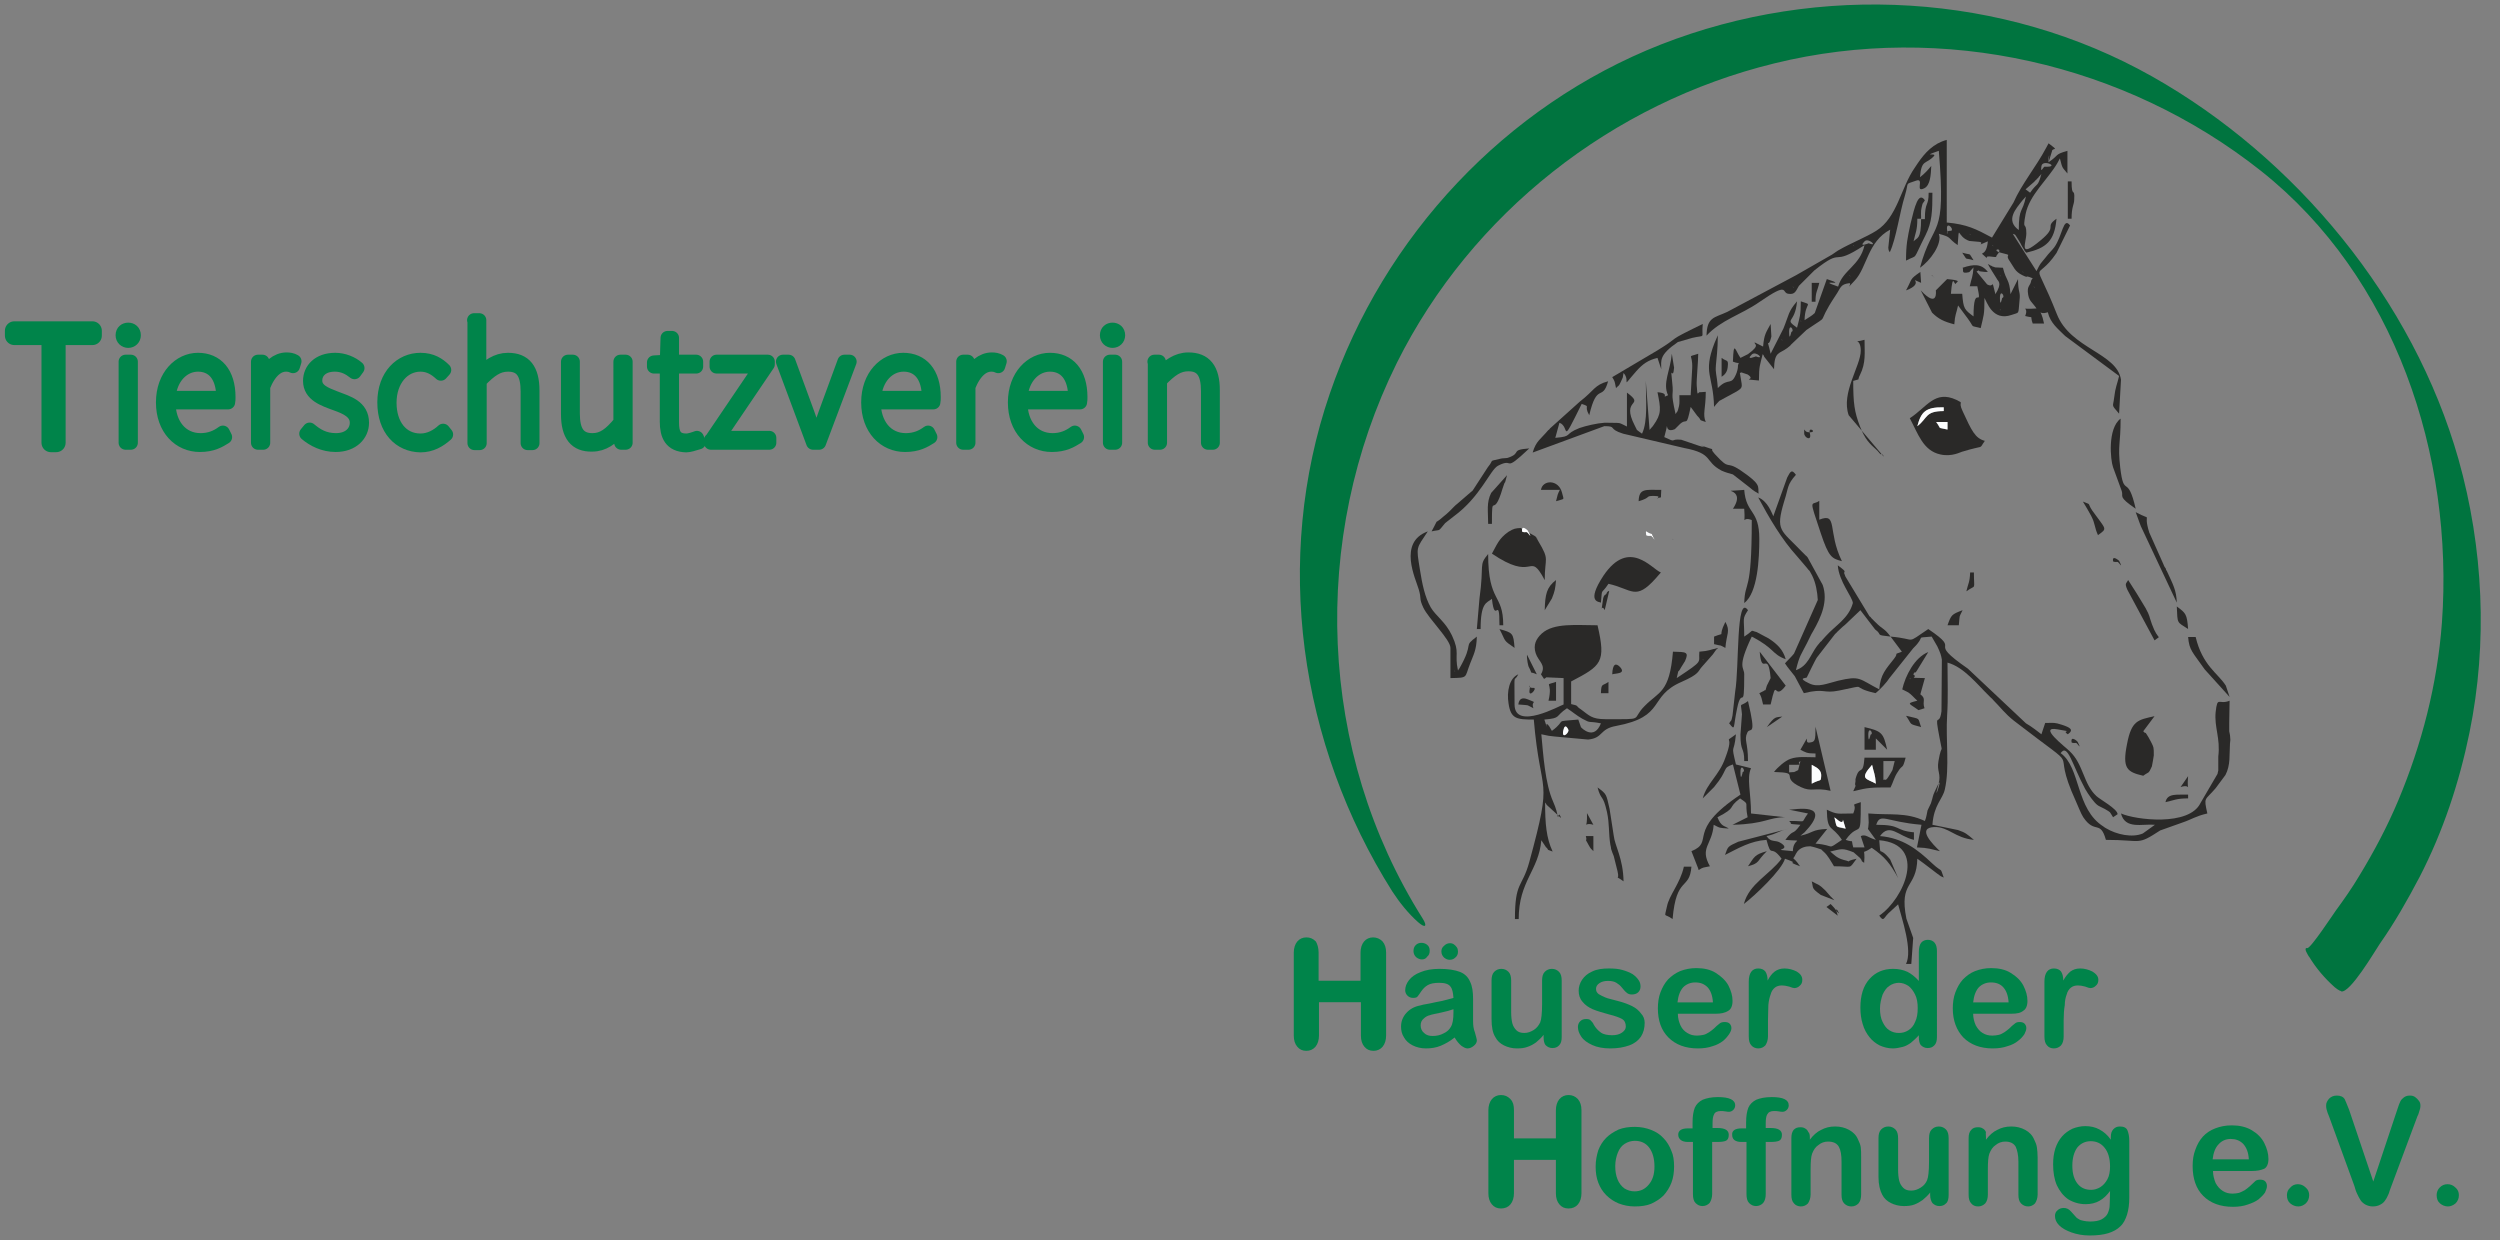 <?xml version="1.0" encoding="utf-8"?>
<!-- Generator: Adobe Illustrator 25.4.5, SVG Export Plug-In . SVG Version: 6.00 Build 0)  -->
<svg version="1.1" id="Layer_1" xmlns="http://www.w3.org/2000/svg" xmlns:xlink="http://www.w3.org/1999/xlink" x="0px" y="0px"
	 viewBox="0 0 662.9 328.8" style="enable-background:new 0 0 662.9 328.8;" xml:space="preserve">
<rect x="0" y="0" width="662.9" height="328.8" fill="#808080" stroke="none"/>
<style type="text/css">
	.st0{fill-rule:evenodd;clip-rule:evenodd;fill:#2A2928;}
	.st1{fill-rule:evenodd;clip-rule:evenodd;fill:#FCFDFE;}
	.st2{fill:none;}
	.st3{fill:#00743F;}
	.st4{fill:#00844A;stroke:#00844A;stroke-width:1.083;stroke-miterlimit:10;}
	.st5{fill-rule:evenodd;clip-rule:evenodd;fill:#00844A;}
	.st6{fill:#00844A;}
	.st7{fill:#00844A;stroke:#00844A;stroke-width:3.7;stroke-linecap:round;stroke-linejoin:round;stroke-miterlimit:10;}
	.st8{fill:#00844A;stroke:#00844A;stroke-width:5;stroke-linecap:round;stroke-linejoin:round;stroke-miterlimit:10;}
</style>
<g id="Ebene_x0020_1">
	<g id="_222372448">
		<path class="st0" d="M505.4,255.6l1.4,0l0.5-6.9l-1.8-5.1c-2-10.1,2.7-7.9,2.9-15.9c1.4,1,1.8,1.3,3.5,2.6l1.7,1.3
			c1.7,1.2,0.4,0.4,1.8,1.1c-1.1-3.1-0.1-1-3.1-3.8c-3.9-3.7-7.8-6.7-13.8-7.2c2.6-3.6,4.8,0,9,1v-2c-5.3-0.5-3.1-2-10-2
			c1.1-3.3,2.4-0.8,12,0l-1.2,6c3.1,0.1,3.8,0.5,6.1,1c-1.9-1.8-6.3-6.2-1.5-6.4c3.8-0.1,5.4,2.9,10.5,3.4c-1.9-1.6-2.2-1.9-4.2-2.6
			l-6.8-1.4c0.4-5.4,2.7-6.7,3.3-9.4c1.3-5.7,0.2-13.2,0.6-19.6c0.3-4.5,0.1-9.5,0.1-14c4.4,1.2,7.9,5.8,11.1,8.9
			c0.1,0.1,0.3,0.3,0.5,0.5c0.2,0.1,0.4,0.4,0.5,0.5c2,2,3.1,3.6,5.5,5.5c20.2,15.6,8.8,4.7,16.5,21.5c0.5,1.1,1.3,3.2,1.9,4.1
			c3.1,4.6,4.5,0.6,6,6c9.8,0,8.1,1.6,14.4-2.5l5.9-2.1c2.4-0.8,3.5-1.7,6.6-2.4c-1-4.5-0.7-3.3,2.2-6.7l2.6-3.5
			c1.4-2.7,1-5.4,1.2-8.3c0-0.2,0.1-0.8,0.1-1c0-0.4-0.1-1.1-0.1-1.3l-0.2-1c0,0,0-2.1,0-2.2c0-2,0.1-3.9,0.1-5.9
			c-2.9,1.2-3.2-1.4-3.7,3c-0.4,4.1,1.3,6.9,0.7,11.8l0,3.7c0,0.1-0.1,0.3-0.1,0.4c0,0.1-0.1,0.4-0.1,0.5l-4.5,7.7
			c-3,6.3-17.3,4.5-21.1,2.8c1.1,4.3,5.6,2.7,9,3l-3.2,2.3c-2.8,1.2-7,0.3-9.8-1.4c-0.2-0.1-0.5-0.3-0.6-0.4
			c-7.5-4.7-6-15.6-11.4-19.5c1.9-2.7,3,3,6.5,9.5c0.8,1.4,2.4,3.7,3.3,4.3c0.1,0.1,0.3,0.2,0.5,0.3l1.4,0.7
			c1.8,1.1,1.1,0.5,2.2,2.2l1.2-0.8c0-1.4-4.8-4-5.6-4.8c-3.5-3.2-3.4-8.4-7.1-11.9c-1.2-1.2-8.6-6.8-3.2-5.8c5,0.9,0.7,0,2.7,1.3
			c1.7-1.2,0.6-1.8-1.5-2.5c-2.2-0.7-2-0.5-4.5-0.5l-1,3l-1.7-1.3c-0.9-0.7-1.6-1.1-2.4-1.6l-15.4-14.5c-11.7-8.1-0.9-4-10.5-10.5
			c-6.3,4.2-2.7,2.6-10,2l3,4c-2.6,1-0.6,0-2.1,1.9c-2.1,2.7-3.6,4.1-3.9,8.1c-5.4-2.8-5-3.7-10.9-2.3c-2.9,0.7-5.3,1.9-7.7,0.7
			c-3.4-1.6-0.6-1.3-0.6-1.6c0,0,2.4-5,2.7-5.3l4.8-6.2c0.1-0.1,0.4-0.3,0.5-0.5c0.9-0.8,1.2-1.2,2.1-1.9l4.1-3.9l3.9,5.1
			c2.2,1.6-0.3,1.4,4.1,1.9c-1.8-2.4-1.8-1.6-4.1-3.9l-1-1c-0.1-0.2-0.3-0.4-0.5-0.5l-6.3-10.4c-0.1-0.1-0.2-0.4-0.2-0.5
			c-0.8-1.4,1.2-0.3-1.9-2.6c0.3,4.3,3.9,8.4,4,10c-1.1,4.1-4.6,5.9-7.2,8.8l-0.9,1c-0.1,0.2-0.3,0.4-0.5,0.5l-0.9,1.1
			c-1.8,2.4-2.4,5.3-5.6,6.4c1-4.1,1.4-4.1,2.9-7.1c0.6-1.1,1-2.2,1.7-3.3c2.1-3.7,4-7.9,2.5-12.2l-4-7.3c-0.1-0.1-0.3-0.4-0.5-0.5
			l-1-1c-5.6-5.9-7.1-5.4-4.7-13.4c1.2-3.7,0.7-4.3,3.1-7c-1.1-1.5-1.4-1-2.3,0.7l-3.7,10.3c-0.1-0.2-0.3-0.8-0.3-0.7
			c0,0.1-1.2-3.4-3.7-4.3c2.9,5.4,6.2,11.1,10.3,15.6l2.3,2.7c0.1,0.1,0.3,0.4,0.5,0.6c0.6,0.9,0.1-0.3,1.2,1.8c1,2,1.4,4.5,1.5,6.5
			l-6.3,14.2c-0.5,0.7-2,2.1-2.4,2.6c1,1.5,1.3,1.7,2.6,3.4l2.4,4.5c5.7-1.4,5,0.2,9.4-0.7c8.4-1.7,2.2-1,9.6,0.7
			c1.1-0.8,3.1-3,3.7-4l6.3-7.9c3.7-3.6,0.1-2.6,4.9-3.1l1.5,2.6c0.8,1.7,1,2.3,1.2,3.5l-0.1,13.7c-0.6,4.6-2-0.7-0.5,7.1
			c0.9,5,0.6,0.8-0.3,6.1c-0.5,2.8,0.8,3.3,0,6.2c-1.9,7.1,2.3-5.5-1,1.9c-0.6,1.3-0.4,1.3-1,3.1l-0.9,1.9c-0.1,0.4-0.3,1.9-0.7,2.8
			c-5.1-2.4-9.2-1.5-15-2c0,0.1,0.1,2.3,0.1,2.4l-0.1,1.2c0,0.1-0.1,0.4-0.1,0.5l2.1,2.9c-2.1-0.6-2.7-1.6-4-1l1,3h-3
			c-0.7-2.6,0.4-1.1-2-2c3.8-5.3,4,0.7,4-10c-3.3,1.1-0.7,0-2,3c-4.2,0-4.1,0.4-7-1c0.1,6.1,1.3,3.9,4,8c-4.3,2.9-1.5,1.4-7,1
			l3.1-3.9c-4.3,0.2-3.5,1-7.1,1.8l1.1-0.9c7.7-8.1-2.6-6-4.1-6l5,1c-2.2,2.9,0.1,1.9-5,2c1.2,0.9-0.9,0.7,3,1c-2.3,3.2-1.6,0.8-4,4
			c5.6,0.5,2-0.7,2,3c-6.9-0.6,0,0-3.1-2.1c-1.6-1.1-2.6,0-3.9-1.9c3.1-0.7,2.9-1.3,6-2l-13.5,3.5c-2.9,1.3-2.7,1.3-3.5,3.5
			c3.6-1.8,6.7-3.7,11-4c1.4,5.2,1,0.9,4,5c-3.1,4.2-8.6,6.6-10,12c2.8-2.1,10.1-9,10.9-12c4.8,1.7-0.7,0.3,4,2
			c-2.2-3.3-2.1-1.1-1.1-3.3c0.9-1.8,2.8-2,3.8-2c0.1,0,1.4,0.3,1.6,0.4c2.2,0.8,0.7,0,1.9,1c1.1,0.9,2,2.6,2.8,3.9
			c5.2,0,3.8,0.9,6-2c-3.8,0.8-0.6,1-3.5,0.3c-1.8-0.5-2.5-1.4-3.5-2.2c3.1-0.7,3.1-1,6.2,0.2l1.7,1.5c1,1.2-0.2,0.4,1.1,1.3
			c0.4-4.6-1.1-1.8,2-4c3.5,2.4,4.9,4.2,7,8l-2.1-4.9c-3.3-4.1-2.4,0-2.9-5.1c12.9,1.1,6.6,15.5,0,20c1.2,1.7,1.1,0.7,2.4-0.6
			l2.6-2.4C504.3,243.6,507.2,252,505.4,255.6z M487.4,217.6c2.4,1.8,0.4-2.7,2,2.2c-3-0.7-2.2-0.1-3-3
			C486.6,217,487.2,217.4,487.4,217.6z"/>
		<path class="st0" d="M464.5,94c1.1-1.1,3.6,1.5,1.1,0.5C465.5,94.5,462.8,95.7,464.5,94z M472.4,90l0.3,0.3
			C472.7,90.3,472.3,90.1,472.4,90z M474.4,88c0-2.6,1.6-0.2,0.6,0C475,88,474.4,90.8,474.4,88z M477.4,85l0.3,0.3
			C477.7,85.3,477.3,85.1,477.4,85z M539.3,76l0.3,0.3C539.6,76.3,539.2,76.1,539.3,76z M475.4,76l0.3,0.3
			C475.7,76.3,475.3,76.1,475.4,76z M490.4,73l0.3,0.3C490.7,73.3,490.3,73.1,490.4,73z M536.3,72l0.3,0.3
			C536.6,72.3,536.2,72.1,536.3,72z M528.3,65l0.3,0.3C528.6,65.3,528.2,65.1,528.3,65z M491.4,65l0.3,0.3
			C491.7,65.3,491.3,65.1,491.4,65z M494.4,64c1-1.1,3.8,1.6,1.1,0.5C495.5,64.5,492.7,65.7,494.4,64z M522.3,62l0.3,0.3
			C522.6,62.3,522.2,62.1,522.3,62z M516.3,61c-0.4-2.5,1.9-0.4,1.1,0.2l-0.1,0C515.4,61.1,516.7,63.1,516.3,61z M535.3,61
			c-3.6-2.6-0.8-5.6,1-7.9l0.9-1C536.3,56.6,535.3,54.8,535.3,61z M537.1,50.2l2.3-2c0.1-0.1,0.3-0.4,0.5-0.5
			c0.1-0.1,0.3-0.4,0.5-0.5c0.1-0.1,0.3-0.5,0.5-0.6c0.1-0.1,0.3-0.4,0.4-0.5c-1,3.7-1,2.1-3,5L537.1,50.2z M541.3,44.1
			c0.2-2.1,5.3,0.3,0.9,0.1C541.8,44.1,541,46.3,541.3,44.1z M452.5,89c3.9-4.2,9.1-5.5,14-8.9c8.1-5.6,5.8-2.4,7.7-2.2
			c1.8,0.3,2-0.8,2.8-2.1l4.1-4.1c8.3-6.6,3.9-0.5,13.3-6.7c-1.2,5.5-5.8,6.6-7,11c-6.5-2.2,3.4,0.1-3-2l-3.2,9
			c-0.8,0.8-1.7,1.2-2.7,1.9c0.1-5.1,2.5-3.8-1-5c0,3.8-0.3,4.2-1,7c-3.6-2.6-0.5-0.9,0-7c-2.4,2.8-2.1,3.5-3.6,7.2l-3.4,6.7
			c-1.2-5.4-0.7-0.6,0.2-4.6l-0.2-3.3c-1.2,2.3-1.7,2.6-2,6l-2.2-1.1c-0.4,0.5,1.8,0.5-1.8,3.1l-2,1c-1.4-2-1.8-4.9-2,1
			c2.6,1,1.3-0.7,1.3,1.7c0,0.2-0.2,0.9-0.3,1.2c-1.5,3.9-2,1-5,4.1c-0.3-4.1-0.7-3.6-0.5-6.2c0.1-1.2,0.5-4.1,0.5-7.8l-0.9,2.1
			c-3.1,8.1-0.3,8.4-0.1,16.9c0.1-0.2,1-1.2,1.4-1.6l4.6-2.5c1.6-1,1.5-1.1,1.1-3.4l-0.2-1.2c0-0.1-0.1-0.2,0-0.3
			c0.1-0.1,0.4-0.2,0.5-0.1l1.5,0.5c2.6,1.7-2.5,1.1,3,1.6c0-3.9,0.3-4.1,1-7c0.1,0.2,0.3,0.3,0.4,0.7l2.6,3.3
			c0.1-4.8,1.4-4,3.5-5.6c0.1-0.1,0.4-0.3,0.5-0.4c0.1-0.1,0.4-0.3,0.5-0.5l4.1-3.9c7-4.8,2-0.5,7.7-9.1c1.4-2,1.2-3,3.6-3.3
			c1.1-0.1-1.5,2.5,1.5-0.7c3.3-3.5,3.4-10.3,9.4-13.5l-0.5,4.8c0.1,0.9,0,0.4,0.4,1.2c1.7-3.6,2.6-10.5,4-15c1.2-4-0.2-2.8,3-4
			c2.3-0.8-0.5,3.4,2.2,2c1.5-0.8,1.7-3.4,1.8-5.9c-1,1.2-1.7,2-3,3c0.4-4.9,1.6-3.3,3.7-5.6c0.9-1-3.6,0.3,1.3-1.4
			c2,24.2-1.4,17.7-5,31c2.7-1.8,6-6.4,5-9c3.7,1,2.1,1,5,3c0.5-6-0.3-2.2,3.1-1.1l2.2,0.2c2.6,0.1-1.3,1.6,2.7-0.1
			c-0.4,4.3-2.4,2.6-1.1,3.7c1.8,1.6-0.1,0.2,1.5,0.3c2.6,0.3,1.4,0.2,2.2-0.6c1.6-1.9-1.7-1.3,0.4-0.5c4.2,1.1,1.3,0.2,2.7,2.2
			c1.2,1.7,1.4,2.9,3.5,3.9c2.1,1,0-0.3,2.7,0.8c-0.1,0.2-0.3,0.3-0.4,0.6c-0.2,1.4-1,1.3-0.9,3c0.2,2.5,1.1,2.6,2.3,4.4
			c-5.2,0.4-1.8-0.9-3,2c2.6,0.7,1.1-0.4,2,2h3c-1-4.9-1.9-2,1-3c0.7,2.9,2.6,4.3,4.6,6.3l14.3,10.6c-0.5,2.2-1,3-1.3,5.7
			c-0.3,2.7-0.9,1.7,1.3,4.3l0.5-9c-1-7.1-13.4-8.2-17-17.4c-6.4-16.2-5.9-7.7-0.1-16.2l3.6-7.3c-1.8-2.5-2,2.8-4.2,5.8
			c-0.6,0.8-1.4,1.5-2.3,2.7c-1.6,2-1.2,1.2-2.4,3.6L533.7,62c0.9,0.4,0.3-0.3,1.7,1.9c0.1,0.2,0.6,1,0.7,1.3
			c1.4,2.2,0.2,0.7,1.2,1.8c5.2-1.2,7.5-3,8-9c-3.4,2.4,0.6,1.8-4.3,5.8c-6,5-3.7,0.6-3.7-1.9c0-3.5-1.1-0.3-0.2-5.1
			c1-5.1,5.8-9.1,8.4-13.5l0.7-1.3c0.7,2.7,0.5,2.2,2,4v-6c-3.6,1-2.1,1.1-5,3c0.6-5.3-0.8,3.1,0.5-1.6l0.4-1.3
			c0.1-1.1,2.2,0.2-0.9-2.1l-0.7,1.3c-2.6,4.9-6.5,9.6-8.6,14.4l-5.7,9.3c-4.3-2.3-6.6-3.5-12-4V37.1c-3.5,0.9-5.8,3.4-7.7,6.2
			c-0.1,0.2-0.3,0.4-0.4,0.6c-0.1,0.2-0.3,0.4-0.4,0.6c-3.7,5.3-4.6,13.2-10.2,16.7c-2.7,1.7-6.8,3.3-9.9,5.1
			c-0.1,0-1.2,0.8-1.8,1.2l-8.9,5.1c-0.2,0.1-0.5,0.3-0.7,0.4l-18.2,9.7C454.6,84.3,452.6,84,452.5,89z"/>
		<path class="st0" d="M443.5,142.9l0.3,0.3C443.8,143.1,443.4,143,443.5,142.9z M436.5,141.9l1.6-0.1c1.3,2.6-0.1,0.2-0.4,0.3
			C437.6,142.1,436.5,142.2,436.5,141.9z M430.5,150.9l6-9L430.5,150.9z M424.5,159.8c0.4-4.3-0.1-1.8,2-5c6.3,1.4,7.1,4.6,12.5-1.4
			l1.4-1.6c-2.4-0.9-8.4-9.2-15.2,0.8C420.4,159.9,424.1,159.5,424.5,159.8z"/>
		<path class="st0" d="M418.5,190.8c-6.9,0.6-2.8-0.1-7,3l-0.7-1.2c-1.7-2.3,0.3,2.9-1.3-1.8c4.6-0.4,2.7-0.8,6-3
			c1.4,0.9,2.5,1.9,4.1,2.8c2.4,1.3,1.3,0.5,4.9,1.2c-1.8,4.6-5.1,1.3-5.3,1L418.5,190.8z M415.9,193.6c0.1,0.9-1.8,2.4-1.4,0.2
			C415,191.3,415.9,193.6,415.9,193.6z M451.5,174.8l0.3,0.3C451.8,175.1,451.4,174.9,451.5,174.8z M408.6,178.8l0.8,1.2
			c0.3,0,0.6-0.5,0.7-0.4l4.5,0.2v7c-0.6,0.1-13,7.1-13,0c0-9.4-0.3-5.4,1-8c-2.4,1-3.1,4.6-2.6,7.7c0.6,4.1,2.1,4.3,6.7,4.3
			c1.8,21.3,5.3,14-1.2,37.8c-1.9,6.9-3.8,5-3.8,15.1h1c0-10.1,5.3-12.8,6-20.9l1.2,1.8c1.3,1.2-0.5,0.3,1.8,1.2
			c-1.7-3.6-2-7.5-2-13c0.1,0.2,0.3,0.3,0.4,0.6l3.8,3.5c0-0.3-0.4-1-0.5-0.9c-0.6,1.6,0.1,0.3-1.6-3.5c-2.1-4.7-2.6-12.5-3.1-17.8
			c2.2,0.5,1.9,0.4,3.6,0.6l8.8,0.8c4.1-0.4,2.9-2.8,7.4-3.6c13.4-2.5,8.4-7.8,17.4-11.7c4.8-2.1,4.3-2.8,5.3-3.9l3-3.4
			c0.5-0.7,0.9-1.4,1.4-1.7c-2.3,0.5-2.3,0.8-5,1c-0.3,3.1,1.4,2.1-6,7c0.9-3.6-0.2-0.3,1.2-2.9l1-1.6c1.1-2.5,0.3-2.4-3.2-2.5
			c-0.9,11-3.7,10.5-7.5,14.4c-3.8,3.8,0.5,3.5-10.4,3.5c-3.7,0-4.3-1-6.5-2.6c-1.6-1-0.3-0.9-2.6-1.4v-6c8-4.2,9.3-5,7-14.9
			c-5.7,0-11.6-0.7-14.8,2.2c-1.5,1.4-2.3,3-1.6,5.2C407.9,175.4,410.1,176.3,408.6,178.8z"/>
		<path class="st0" d="M403.6,140.9c0,0,1.6-0.1,1.6-0.1c1.3,2.6-0.2,0.2-0.4,0.3C404.7,141.1,403.6,141.2,403.6,140.9z
			 M399.6,143.9l4-3L399.6,143.9z M395.6,146.8c10.9,7.4,9.8,0,13.2,5.6c0.1,0.2,0.3,0.5,0.4,0.7c0.1,0.1,0.2,0.5,0.4,0.7
			c0-6.2,1.4-5.1-1.7-10.3c-1.9-3.1,1.3,1.6-0.8-1.3l-3.9-2.2c-1.4,0.1-1.7,0.1-3.2,1C397.4,142.8,396.9,144.5,395.6,146.8z"/>
		<path class="st0" d="M439.5,104c0.9,4.5,1.1,5.7-1.1,8.8c-0.1,0.2-0.4,0.5-0.5,0.6c-0.1,0.1-0.3,0.4-0.5,0.6l-1-13
			c0,4.9,0.6,10.6-1,14c-2-1.5-1-0.5-1.9-2.1c-3.9-7.5,3-5-2.1-8.8v9c-2.5-1.2-1.3-0.9-5-1h-1c-1.8,0.1-4.9,0.8-6.6,1.4
			c-4.3,1.7-1.6,2.2-6.4,2.6l1.1-4c2.9,1,0.1,6.7,5.9-5c2.6,0.9,0.4,0.2,2,3c2.1-8.9,3.5-3.5,5-9c-3.7,1-3.6,2.4-7.5,5.4l-7.9,7.1
			c-0.1,0.2-0.3,0.4-0.5,0.5c-2,2.4-3.2,2.8-4.1,5.9l19-7c3.5,0,0.8,0.7,5,2l16.2,3.8c7.9,1.5,5.2,3.5,9.9,6c1.1,0.5,2.3,0.8,3,1
			l4.5,3.5c1,0.9,1.5,1.1,2.3,1.6c-0.2-2,0.8-2.4-4.8-6.2c-4.2-2.8-2.5,0.4-6.8-4.3c-2-2.2,1.1-0.6-2.5-1.9
			c-3.1-1.1,1.8,0.8-1.7-0.3l-4.7-1.6c-3.3-0.3-0.9,1-4.5-0.7c1.7-6.2-0.7-0.6,2.8-2.1l1.4-1.4c1.9-1.7,1.6,1.2,2.8-4.5l1.7,2.3
			c1.6,1.6,0,0.9,2.3,1.7c-0.9-2.1,0-3.5,0-8l-1.4,0.1c-0.7-0.3-0.8,1.8-1-1.8c-0.1-1.3,0.4-6.3,0.4-8.4c-3.2,1.1-1.4-0.3-1.6,3.9
			l-0.4,7.1h-3c0,0.7,0.1,2.2-0.1,2.9c-0.5,2-0.3,1-0.9,2.1c-1.5-6.6-0.4-4.1-0.9-8.4c-0.6-5.3,0.2-0.1,0.5-3.9l-0.6-3.7
			c-0.4,4.5-2.5,7.8-1,11C440.1,105.8,443.2,104.3,439.5,104z"/>
		<path class="st0" d="M530.3,82l0.3,0.3C530.6,82.3,530.2,82.1,530.3,82z M530.3,79c0-2.6,1.6-0.2,0.6,0
			C530.9,79,530.3,81.8,530.3,79z M527.3,78L527.3,78z M530.3,73l0.3,0.3C530.6,73.3,530.2,73.1,530.3,73z M520.4,71
			c0.4,0.5-0.6,1.7,1.6,1.2c0.1,0,0.4-0.2,0.4-0.3l0.9-1c-0.2,2.7-0.5,2.7-1,5h2c1.4,6.6-1-1.3-1,8c-2.4-1.8-2.7-2-3-6h-3
			c0.5-6,0.9-2,1.3-2.7c0.2-0.5,1.9-0.8-2.3-1.2l-3,3c0,0,0.7,5-4,0l3,5.9c1.7,1.7,3.2,2.4,5.9,3.1c0.2-2.7,0.5-2.7,1-5l2.6,3.5
			c1.9,2.6,0.4,1.7,3.4,2.5c0.8-3.5,1-3.3,1-8c0.6,0.9,2.1,6.3,7.2,4.5c2.2-0.8,1.7,0.1,2.1-3.9c0.3-2.4-0.4-1.8-0.4-5.6l-2,4
			c-0.3-4.2-1.1-3.3-2-7l-2.1-0.1c-0.1-0.1-0.5-0.2-0.6-0.2c-0.1-0.1-0.5-0.3-0.6-0.3c-0.1-0.1-0.5-0.3-0.7-0.4
			c0.3,0.7,2.2,3.6,2.3,3.8c0.3,0.8,1.7,1-0.3,4.2c-1.2-4.7-0.1-1.4-2.2-2.6l-2.8-3.4c1.5-0.7-0.2-0.1,1.3,0c0.1,0,0.7,0.1,0.9,0.1
			c0.1,0,0.4,0,0.4,0c0.1,0,0.3,0,0.4,0C525.4,69.9,523.4,70,520.4,71z"/>
		<path class="st0" d="M513.4,111.9h3v2C513.4,113.2,514.9,114.1,513.4,111.9z M508.4,113c1-3.8,2.2-5,7-5v1
			C510.3,109,511.2,110.9,508.4,113z M506.4,110.9c2.2,4.1,3.5,8.6,8.1,9.6c3.1,0.7,5.5-0.7,5.7-0.7c6.5-2,4.3-0.4,6.1-2.9
			c-2.6-0.7-3.5-2.7-5.9-7.9c-1.4-2.9,0.7-1.8-1.7-3C513,103.4,511,107.9,506.4,110.9z"/>
		<path class="st0" d="M461.5,204.7c0-2.6,1.6-0.1,0.6,0C462.1,204.8,461.5,207.6,461.5,204.7z M451.5,211.7l3-3c4-4.8,2-5,5-6l2,8
			c-14.7,9.8-6.6,12.4-13,15l1.8,4.6c0,0,0.1,0.3,0.1,0.4c1.3-0.8,1.1-0.6,3-1c-2.8-5,0.6-5.6,1-11c1.8,0.9,1.3,0.8,4,1
			c-1.1-0.8-2-0.4-3-3c5.4-2.8,2.4-2.3,6-5c2.7,1.9,1.1,0.6,2,5l-4,2c8.7-0.2,9.5-2,13.9-2l-9-1c0-5.4-1.2-9.4,0-12l-4-1
			c-1.4-5.9-0.5-2.4,0-8c-3.9,2.9-0.1-0.8-2.8,6.2C455.9,205.6,452.6,207.6,451.5,211.7z"/>
		<path class="st0" d="M385.6,177.8l0.3,0.3C385.9,178.1,385.5,177.9,385.6,177.8z M384.6,171.8v8c4.8-0.1,3.7,0,5.2-3.8
			c0.9-2.4,1.7-3.5,1.8-7.2c-3.9,2.9-0.5,1.2-4.6,8.4c-0.1,0.1-0.3,0.4-0.4,0.6c-1-4.5,0.6-4.6-1.6-9.3c-1.7-3.6-4.3-5.2-5.6-7.4
			c-1.6-2.8-2.3-6.3-2.9-10.1c-1-6.2-1-5.4,2.1-10.1c-8,2.9-3.2,12.6-2.4,15.4c0.8,2.7,0,2.2,1.2,4.8
			C378.9,164.2,384.6,169.6,384.6,171.8z"/>
		<path class="st0" d="M480.4,202.8c0.7,0.5,2.7,1,2.5,3.1c-0.1,1.4-0.1,0.6-2.5,1.9V202.8z M474.4,202.8c5.3,0,1.4,0,3-1l-0.6,2.4
			c-1.7,0.8-0.4,0.4-2.4,0.6V202.8z M477.4,198.8c1.4,0.7,1.6,1,4,1v1c-2.2,0-4.6-0.3-6.6,0.4c-1.5,0.5-3.6,2.4-4.4,3.5
			c7.5,0.2,1.2,1.2,7.1,4c3,1.4,3.6,0,7.9,1l-4-17c0,3.8-0.1,4-1.6,4.2C478.1,197.2,480.5,193.4,477.4,198.8z"/>
		<path class="st0" d="M568.3,205.7c1.6-1.2,1.3-0.3,2.3-2.5c0.1-0.3,0.5-2.9,0.5-2.9c0-2.2,0-2.1-0.7-3.5l-0.7-1.3
			c-1.5-2.4-0.2-0.3-1.4-1.6l3-4c-4.4,1-6.1,1.1-7.3,7.4C562.7,203.8,564,204.7,568.3,205.7z"/>
		<path class="st0" d="M458.5,191.8c1.7,2.1,1,1.3,2.1-3.9c1.3-6.4,1.9,1.5,1.9-9.1c0-2-2-1.6,2-10c6.2,3.2,5.2,4.6,9,6
			c-0.7-2.5-2.2-4-4.5-5.5l-3.2-1.7c-2-0.5-0.4-0.7-3.3,1.2c0-5.2-0.6-4.5,1-7c-3.2-4.5-2.3,15.2-3.4,21.6l-0.7,6.3
			C459,191.7,459.1,190.7,458.5,191.8z"/>
		<path class="st0" d="M496.4,202.8c0.5,2.3,0.8,2.3,1,5C494.9,206.4,492.9,206.7,496.4,202.8z M499.4,206.8v-5l3,0l-0.6,2.4
			C499.7,207.9,500.2,206.4,499.4,206.8z M494.4,200.8c-0.4,5.4-1.3,1.6-2.4,5.8c0,0.1,0,0.4,0,0.6c-0.4,1.9,0.6,0.1-0.6,2.6
			c4.1-1,4.7-1,9.9-1c0.8-1.6,0.9-2.6,1.9-4.1c1.4-2.3,1.2-0.4,2.1-3.8H494.4z"/>
		<path class="st0" d="M459.5,134.9h3c0.4,5.2-0.9,1.8,2,3c0,20-1.8,15.7-2,22c3.6-2.7,4-11.9,4-17c0-7.9-3.5-6.5-4-13
			C454.2,130.6,463.6,128.8,459.5,134.9z"/>
		<path class="st0" d="M508.4,58h1c0,5.6-1,4.9-2,6C507.9,61.7,508.4,61.1,508.4,58z M510.4,58.1l-1,0c0-0.7-0.1-2.3,0.1-2.9
			c0.4-1.9,0.3-1,0.9-2.1c-1.7-2.4-2.7,1.6-3.8,6.2c-0.8,3.7-1.2,5.5-1.2,9.8c3.4-1.8,1.5,0.5,5.2-6.8c1.7-3.4,1.8-6.3,1.8-11.2h-1
			C511.4,54.9,510.4,53.3,510.4,58.1z"/>
		<path class="st0" d="M379.6,140.9c2.6-0.6,1.5,0.3,3.6-2.2l2.3-1.8c7.1-5.2,9.6-12.3,11.7-13.4c4.6-2.4,1,2.3,8.3-4.6
			c-5.3,0.4-1.8,1.2-5.7,2.5c-0.2,0.1-1.6,0.1-1.8,0.2c-3.6,0.9-1.6,0-3.5,2.3l-3.9,6c-0.1,0.2-0.3,0.4-0.5,0.5l-4.3,3.7
			c-1.3,1.3-1.7,1.8-3.1,2.9C379.8,139.6,381.9,136.7,379.6,140.9z"/>
		<path class="st0" d="M449.5,88L449.5,88z M427.5,100c0.8,1.3,0.6,1.1,1,2.9c0.6-0.7,0.7-0.3,1.3-1.7c0.9-2,0.3-0.5,0.7-2.3
			c2,2.1-1,4.5,3.4-0.5c1.7-1.9,3.1-2.9,5.6-3.5l1,3c0-2.3-0.7-3.7,4.4-7.2l3.8-1.1c3.8-0.9,2.4,0.5,2.8-3.7c-10.5,5.1-5.3,2.9-12,7
			L427.5,100z"/>
		<path class="st0" d="M391.6,166.8h1c0-7.1,1.6-6.9,3-8c0.8,7.2,2-1.5,2,7h1c0-8.6-4-5.8-4-18.9c-2.6,3.1-1,2.5-2.3,11.8
			L391.6,166.8z"/>
		<path class="st0" d="M566.3,134.9c-2.2-9.6-3.1-2.5-4.1-10.9c-0.7-6.3,0.1-5.9,0.1-13c-3.5,2.6-2.7,11-2,12.9l2.3,6.3
			C563.1,131.8,561.5,131.6,566.3,134.9z"/>
		<path class="st0" d="M506.4,179.8l0.3,0.3C506.6,180.1,506.3,179.9,506.4,179.8z M504.4,182.8l1.6,0.8c0.9,0.6,1.7,1.6,2.4,2.2
			c-3.2,0.8-2.1,0.7,0.3,2.5l1.6-0.5c-0.7-2,0.6-2.4-1.1-3.7l1.2-4.3c-5.3-0.1-1.5,0-3.1-1c0.2-0.2,0.4-0.7,0.5-0.5
			c0.1,0.2,0.4-0.4,0.5-0.5l3-4.9C507.7,174.3,505.2,179.2,504.4,182.8z"/>
		<path class="st0" d="M488.4,148.8c-3.9-8-1-13-6-11l0-5c-2.1,1.5-2.9-1.3,0.4,8.6C484.9,147.7,485.7,148.1,488.4,148.8z"/>
		<path class="st0" d="M469.5,179.8l-1,2c-0.7,2.2,0,0.7-0.8,1.4l-1.2,0.6c0.7,1.3,0.5,1.1,1,3h2c1.8-7.9,0.7-0.5,4-5l-6.9-9
			C467.2,179.7,468.8,172,469.5,179.8z"/>
		<path class="st0" d="M430.5,233.7c-0.1-6.1-2.3-9.4-2.6-12.1l-1.1-7.1c-0.9-3.9-0.7-3.9-3.2-5.7c1,3.7,1.4,1.6,2.5,6.5
			c0.7,3.2,0.4,5.6,0.9,8.7c0.1,0.3,0.2,0.9,0.2,1.1l0.3,0.9c0.1,0.2,0.3,0.8,0.4,1l1,4C429.6,233.9,427.8,231.7,430.5,233.7z"/>
		<path class="st0" d="M577.2,159.8c-0.1-3.3-1-4.8-2.6-8.3c-0.1-0.2-0.3-0.4-0.3-0.7c-0.1-0.2-0.3-0.4-0.4-0.6
			c-0.1-0.2-0.2-0.5-0.3-0.7l-3.7-8.3c-1.9-6,1.4-2.7-3.6-5.4l1.2,3.3c0.1,0.1,0.1,0.4,0.2,0.5L577.2,159.8z"/>
		<path class="st0" d="M493.4,93c0,4-5.3,11.2-3.2,17.1l9.3,11c0-0.3-0.6-0.9-0.7-0.7c-0.1,0.3-0.7-0.6-1-0.9
			c-2.2-2-3.2-2.9-4.6-6.4c-1.5-3.9-1.8-6.2-1.8-12.1c2.2-0.7,0.9,0.1,1.8-1.6c1.6-3.2,1.2-5.8,1.2-9.3
			C490.6,91.2,493.4,89.1,493.4,93z"/>
		<path class="st0" d="M461.5,194.8c0,4.8,1,3.1,1,7h1c0-5.1-1.1-5.5-0.2-7.5c0.7-1.7,2.6,1.7,0.2-8.4c-2.4,1.8-1.9-0.1-1.6,3.5
			L461.5,194.8z"/>
		<path class="st0" d="M571.3,169.8c2-1.6,1,0.4-0.7-4.3c-0.9-2.5-0.4-1.9-1.7-4.3c-1.6-2.7-3.1-5.1-4.6-7.4c-0.5,1-1,0.8-0.2,2.6
			L571.3,169.8z"/>
		<path class="st0" d="M591.2,184.8l-1-3c-2.1-3.3-6.2-5.3-8-12.9h-2c0.3,3.6,1.2,4,4.4,8.6L591.2,184.8z"/>
		<path class="st0" d="M443.5,243.7c1-11.6,4.5-7.5,5-13.9h-2c-1,4.5-3.9,7.5-4.5,10.6C441.3,243.7,441.2,242,443.5,243.7z"/>
		<path class="st0" d="M495.4,194.8c0-2.5,1.6-0.2,0.6,0C496,194.8,495.4,197.6,495.4,194.8z M494.4,198.8h3v-3l3,3
			c-1-4.5-1.4-4.9-6-6V198.8z"/>
		<path class="st0" d="M394.6,138.9h1c0-9.1,0.3-0.8,2.8-9.3c1-3.2,0.3,0,1.2-3.6l-4.2,4.7C394.1,133.3,394.6,135.5,394.6,138.9z"/>
		<path class="st0" d="M454.5,168.8v2c2.7,0.7,0.8-0.1,3,1c0.3-3.8,1.4-4.4,0-6.9C455.2,169.5,458,167.4,454.5,168.8z"/>
		<path class="st0" d="M556.3,141.9c2.6-1.9,2.2-1.3-1.5-6.5c-1.5-2.2,0-1.4-2.5-2.4c0.6,1,1.7,2.8,2.2,3.8
			C555.6,138.9,555.3,139.7,556.3,141.9z"/>
		<path class="st0" d="M548.3,58h1c0-3.3,0.7-3.7,0.7-5.1c0.2-3.5-0.7-0.1-0.7-4.8h-1V58z"/>
		<path class="st0" d="M408.6,129.9h5c-0.7,1.4-0.5,1.1-1,3c2.4-0.8,2.1-0.1,1.6-2.2C413.3,127,409,127.2,408.6,129.9z"/>
		<path class="st0" d="M434.5,132.9c3.5-1,1.6-1.4,4-1.4c3,0-0.5,1.2,1.4,0.5c0.8-0.3,0.4,0.5,0.6-2.1
			C436.3,129.9,434.6,129.4,434.5,132.9z"/>
		<path class="st0" d="M409.6,161.8l1.9-3.1c0.8-2,0.9-2.6,1.1-4.9C410.1,155.7,409.7,157.6,409.6,161.8z"/>
		<path class="st0" d="M580.2,166.8c-0.3-4-0.6-4.2-3-6C577.4,165.6,577.2,164.8,580.2,166.8z"/>
		<path class="st0" d="M486.4,238.7c-0.2-0.2-0.9-0.9-1-1l-1.4-1.6c-1.9-1.8-1.4-1.2-3.6-2.4c0.5,1.9-0.2,1.7,2.4,3.6L486.4,238.7z"
			/>
		<path class="st1" d="M508.4,113c2.8-2.1,2-4,7-4v-1C510.6,107.9,509.4,109.2,508.4,113z"/>
		<path class="st1" d="M480.4,207.8c2.4-1.3,2.4-0.4,2.5-1.9c0.2-2.1-1.8-2.6-2.5-3.1V207.8z"/>
		<path class="st0" d="M401.6,171.8c-0.3-4-0.5-4-4-5C399.4,170.2,398.4,169.6,401.6,171.8z"/>
		<path class="st0" d="M516.4,165.8h3c0.3-3.1,0-1.9,1-4C517.5,162.9,517.4,163,516.4,165.8z"/>
		<path class="st0" d="M410.6,185.8h2v-5C409,182,411.9,180.3,410.6,185.8z"/>
		<path class="st1" d="M497.4,207.8c-0.2-2.7-0.5-2.7-1-5C492.9,206.7,494.9,206.4,497.4,207.8z"/>
		<path class="st0" d="M505.4,77c5.4-2,0-3.7,4-2l-0.2-2.9C506.2,74.2,507.2,73.7,505.4,77z"/>
		<path class="st0" d="M574.2,212.7c2.3-0.5,2.9-1,6-1v-1C577.4,210.8,574.7,210.2,574.2,212.7z"/>
		<path class="st0" d="M480.4,80h1c0-2.7,0.5-2.7,1-5h-2V80z"/>
		<path class="st0" d="M456.5,99.9c0.1-0.1,1.4-0.7,1.6-2.4c0.3-2.4-0.2-1.5-1.6-2.6V99.9z"/>
		<path class="st0" d="M402.6,186.8c3.2,0.3,1.8-0.1,4,1c-0.8-2.3,1.6-1.1-1.6-2.4C403.7,184.9,402.8,185.2,402.6,186.8z"/>
		<path class="st0" d="M509.4,192.8c-1-2.7,0.1-2-4-3C507.2,192.4,505.9,191.8,509.4,192.8z"/>
		<path class="st0" d="M463.5,229.7c3.3-0.9,2.2-1.3,5-4C465.2,226.6,465.2,227.2,463.5,229.7z"/>
		<path class="st0" d="M521.4,156.8c2.7-2,2,0.1,2-5h-1C522.3,154.5,521.9,154.6,521.4,156.8z"/>
		<path class="st0" d="M422.5,225.7v-4h-2c0.5,1.9-0.6,0,0.7,2.3C421.9,225.3,421.9,225,422.5,225.7z"/>
		<path class="st0" d="M427.5,178.8c1-0.3,3.8-0.1,2-2C428.5,175.8,427.6,175.9,427.5,178.8z"/>
		<path class="st0" d="M424.5,183.8h2l0-3C424.9,182,424.6,181,424.5,183.8z"/>
		<path class="st0" d="M407.5,178.8l-2.6-5.2c-0.1,1,0.3,3.1,0.5,3.3C406.6,179.2,405.2,177.8,407.5,178.8z"/>
		<path class="st1" d="M513.4,111.9c1.6,2.1,0.1,1.3,3,2v-2H513.4z"/>
		<path class="st0" d="M425.5,161.8l1.2-5.1c-0.3,0-0.6,0.3-0.7,0.6c-0.1,0.6-0.8,0-1,2C424.5,163.5,424.6,159.8,425.5,161.8z"/>
		<path class="st1" d="M489.4,219.7c-1.6-4.9,0.3-0.4-2-2.2c-0.1-0.1-0.7-0.6-1-0.8C487.2,219.7,486.4,219,489.4,219.7z"/>
		<path class="st0" d="M484.3,240.5l3,2.3c-1.4-4.3,1.6,1.4-0.5-1.5c-0.4-0.6-1.1-1.3-1.4-1.6L484.3,240.5z"/>
		<path class="st0" d="M422.5,218.7l-1.7-3.1C421,220.6,419.5,217.8,422.5,218.7z"/>
		<path class="st0" d="M523.3,69c-1.5-2.2-0.2-1.2-3-2C521.9,69.3,520.6,68.2,523.3,69z"/>
		<path class="st0" d="M578.2,208.7c3.2-1.1,1.5,2.2,2-2.9L578.2,208.7z"/>
		<path class="st0" d="M468.5,192.8l4.1-2.8C470.9,190.3,470.7,189.7,468.5,192.8z"/>
		<path class="st1" d="M414.5,193.8c-0.4,2.2,1.4,0.7,1.4-0.2C415.9,193.6,415,191.3,414.5,193.8z"/>
		<path class="st0" d="M478.4,114.9c0,1.2,2.1,2.2,1.5,0c-0.6-2.2,2.5,0-0.5-0.3C478.3,114.5,478.4,112.9,478.4,114.9z"/>
		<path class="st1" d="M403.6,140.9c0,0.3,1.1,0.2,1.2,0.2c0.3-0.1,1.8,2.4,0.4-0.3C405.2,140.7,403.3,138.9,403.6,140.9z"/>
		<path class="st0" d="M405.6,182.8c-0.5,2.7,2.3-0.5,1-0.4C404.7,182.5,406,180.8,405.6,182.8z"/>
		<path class="st0" d="M560.3,148.8c0.1,0.3,1.1,0.2,1.2,0.2c0.2-0.1,1.7,2.3,0.4-0.3C561.9,148.7,560,147,560.3,148.8z"/>
		<path class="st0" d="M549.3,196.8c0,0.3,1.1,0.2,1.2,0.2c0.2-0.1,1.7,2.3,0.4-0.3C550.9,196.6,549,194.9,549.3,196.8z"/>
		<path class="st1" d="M436.5,141.9c0,0.3,1.1,0.2,1.2,0.2c0.3-0.1,1.8,2.4,0.4-0.3l-0.1-0.2C436.4,141.2,436.3,140.1,436.5,141.9z"
			/>
		<path class="st0" d="M512.2,72.9c0,0.3,0.6,0.4,0.7,0.7L512.2,72.9z"/>
	</g>
</g>
<g id="Ebene_x0020_1_0">
	<g id="_222372472">
		<g>
			<g>
				<path class="st2" d="M616.5,257.2c0,0-0.2-0.3,0.1-0.1c22.7-26.5,36.4-60.9,36.4-98.6C652.9,74.7,585,6.8,501.2,6.8
					S349.5,74.7,349.5,158.5c0,30,8.7,57.9,23.7,81.4L616.5,257.2z"/>
			</g>
			<path class="st3" d="M620.5,260.8c0,0,0-0.1-0.1-0.1c0.1,0.7,0.3,1.4,0.4,2.2c2.4,0.4,8.8-10.5,10.2-12.6
				c4-5.7,7.4-11.7,10.6-17.8c6.2-12,10.5-25,13.2-38.2c4.9-23.9,3.7-49-2.9-72.5c-12-42.3-43.1-80-81.2-101.5
				c-39.5-22.3-88.2-25-130.3-8.5c-41.2,16.2-73.5,50.8-87.8,92.6c-15.1,44-8.1,92.9,16.6,132c1.9,2.9,4.2,5.8,6.8,8.1
				c1.9,1.7,2.6,1.2,1.2-1c-27.8-44.1-29.9-100.7-6.8-147.3c19.8-39.7,57.1-68.9,100.1-79.4c44.7-11,93,0,129,28.5
				c35.6,28.2,51.2,75.5,48,119.8c-1.2,16.2-5.3,32.2-11.6,47.2c-2.9,6.9-6.4,13.5-10.3,19.9c-1.9,3.2-4,6.2-6.2,9.2
				c-0.8,1.1-6.7,10.1-7.6,10c-1.2-0.2,0.3,2,0.4,2.2c0,0.1,0.1,0.1,0.1,0.1c1.8,3,4.2,5.8,6.8,8.1
				C621.2,263.5,621.8,263,620.5,260.8z"/>
		</g>
	</g>
	<g id="_222367504">
		<path class="st4" d="M400.9,294.4v8h12.2v-8c0-1.1,0.3-2,0.8-2.6c0.5-0.6,1.2-0.9,2-0.9c0.9,0,1.5,0.3,2.1,0.9
			c0.5,0.6,0.8,1.4,0.8,2.6v22c0,1.1-0.3,2-0.8,2.6c-0.5,0.6-1.2,0.9-2.1,0.9s-1.5-0.3-2-0.9c-0.5-0.6-0.8-1.4-0.8-2.6V307h-12.2
			v9.4c0,1.1-0.3,2-0.8,2.6s-1.2,0.9-2.1,0.9c-0.9,0-1.5-0.3-2-0.9c-0.5-0.6-0.8-1.4-0.8-2.6v-22c0-1.1,0.3-2,0.8-2.6
			c0.5-0.6,1.2-0.9,2-0.9c0.9,0,1.5,0.3,2.1,0.9S400.9,293.2,400.9,294.4z"/>
		<path class="st5" d="M443.9,309.3c0,1.5-0.2,3-0.7,4.3c-0.5,1.3-1.2,2.4-2.1,3.4c-0.9,0.9-2,1.6-3.3,2.2c-1.2,0.5-2.7,0.7-4.3,0.7
			c-1.6,0-3-0.3-4.3-0.8c-1.2-0.5-2.3-1.2-3.3-2.2c-0.9-0.9-1.6-2-2.1-3.3c-0.5-1.3-0.7-2.7-0.7-4.3c0-1.6,0.3-3,0.7-4.3
			c0.5-1.3,1.2-2.4,2.1-3.3c0.9-0.9,2-1.6,3.3-2.2c1.3-0.5,2.7-0.7,4.3-0.7c1.6,0,3,0.3,4.3,0.8c1.3,0.5,2.4,1.2,3.3,2.2
			c0.9,0.9,1.6,2.1,2.1,3.4C443.7,306.3,443.9,307.7,443.9,309.3z M438.7,309.3L438.7,309.3c0-2.1-0.5-3.8-1.4-5
			c-0.9-1.2-2.2-1.8-3.8-1.8c-1,0-1.9,0.3-2.7,0.8c-0.8,0.5-1.4,1.3-1.8,2.3c-0.4,1-0.7,2.2-0.7,3.6c0,1.4,0.2,2.5,0.6,3.5
			c0.4,1,1,1.8,1.8,2.4c0.8,0.5,1.7,0.8,2.7,0.8c1.6,0,2.8-0.6,3.8-1.8S438.7,311.4,438.7,309.3z"/>
		<path class="st6" d="M447.6,299.2h1.2v-1.6c0-1.6,0.2-2.9,0.6-3.9c0.4-0.9,1.1-1.6,2.1-2.1c1-0.4,2.3-0.7,4-0.7
			c3,0,4.6,0.7,4.6,2.2c0,0.5-0.2,0.9-0.5,1.2c-0.3,0.3-0.7,0.5-1.1,0.5c-0.2,0-0.5,0-1-0.1c-0.5-0.1-0.9-0.1-1.2-0.1
			c-0.9,0-1.6,0.3-1.8,0.9c-0.3,0.5-0.4,1.3-0.4,2.4v1.2h1.3c2,0,3,0.6,3,1.8c0,0.9-0.3,1.4-0.8,1.6c-0.5,0.2-1.2,0.3-2.2,0.3H454
			v13.8c0,1-0.3,1.8-0.7,2.4c-0.5,0.5-1.1,0.8-1.9,0.8c-0.7,0-1.3-0.3-1.8-0.8c-0.5-0.5-0.7-1.3-0.7-2.4v-13.8h-1.4
			c-0.8,0-1.4-0.2-1.8-0.5c-0.4-0.3-0.7-0.8-0.7-1.4C445,299.8,445.8,299.2,447.6,299.2z"/>
		<path class="st6" d="M461.8,299.2h1.2v-1.6c0-1.6,0.2-2.9,0.6-3.9c0.4-0.9,1.1-1.6,2.1-2.1c1-0.4,2.3-0.7,4.1-0.7
			c3,0,4.5,0.7,4.5,2.2c0,0.5-0.2,0.9-0.5,1.2c-0.3,0.3-0.7,0.5-1.1,0.5c-0.2,0-0.6,0-1-0.1c-0.5-0.1-0.9-0.1-1.3-0.1
			c-0.9,0-1.5,0.3-1.8,0.9c-0.3,0.5-0.4,1.3-0.4,2.4v1.2h1.3c2,0,3,0.6,3,1.8c0,0.9-0.3,1.4-0.8,1.6c-0.5,0.2-1.2,0.3-2.2,0.3h-1.3
			v13.8c0,1-0.2,1.8-0.7,2.4c-0.5,0.5-1.1,0.8-1.9,0.8c-0.7,0-1.3-0.3-1.8-0.8c-0.5-0.5-0.7-1.3-0.7-2.4v-13.8h-1.4
			c-0.8,0-1.4-0.2-1.8-0.5c-0.4-0.3-0.6-0.8-0.6-1.4C459.2,299.8,460.1,299.2,461.8,299.2z"/>
		<path class="st6" d="M479.9,301.6v0.6c0.9-1.2,1.9-2.1,3-2.6c1.1-0.6,2.3-0.9,3.7-0.9c1.4,0,2.6,0.3,3.7,0.9
			c1.1,0.6,1.9,1.4,2.4,2.6c0.3,0.6,0.6,1.3,0.7,2c0.1,0.7,0.1,1.7,0.1,2.8v9.7c0,1-0.2,1.8-0.7,2.4c-0.5,0.5-1.1,0.8-1.9,0.8
			s-1.4-0.3-1.9-0.8c-0.5-0.5-0.7-1.3-0.7-2.3V308c0-1.7-0.2-3-0.7-3.9c-0.5-0.9-1.4-1.4-2.9-1.4c-0.9,0-1.8,0.3-2.5,0.9
			c-0.8,0.5-1.3,1.3-1.7,2.3c-0.3,0.8-0.4,2.2-0.4,4.3v6.5c0,1-0.3,1.8-0.7,2.4c-0.5,0.5-1.1,0.8-1.9,0.8c-0.7,0-1.4-0.3-1.8-0.8
			c-0.5-0.5-0.7-1.3-0.7-2.3v-15c0-1,0.2-1.7,0.6-2.2c0.5-0.5,1-0.7,1.8-0.7c0.5,0,0.9,0.1,1.2,0.3c0.4,0.2,0.7,0.5,0.9,1
			C479.8,300.4,479.9,301,479.9,301.6z"/>
		<path class="st6" d="M511.8,316.9v-0.7c-0.6,0.8-1.3,1.4-2,2c-0.7,0.5-1.4,0.9-2.2,1.2c-0.8,0.3-1.7,0.4-2.8,0.4
			c-1.2,0-2.4-0.3-3.4-0.8c-1-0.5-1.8-1.2-2.3-2.2c-0.6-1.1-1-2.7-1-4.7v-10.3c0-1,0.2-1.8,0.7-2.3c0.5-0.5,1.1-0.8,1.9-0.8
			c0.8,0,1.4,0.3,1.9,0.8c0.5,0.5,0.7,1.3,0.7,2.3v8.3c0,1.2,0.1,2.2,0.3,3s0.6,1.4,1.1,1.9c0.5,0.5,1.2,0.7,2.1,0.7
			c0.9,0,1.7-0.3,2.5-0.8c0.8-0.5,1.4-1.2,1.7-2c0.3-0.7,0.5-2.4,0.5-4.8v-6.3c0-1,0.2-1.8,0.7-2.3c0.5-0.5,1.1-0.8,1.9-0.8
			c0.8,0,1.4,0.3,1.9,0.8c0.5,0.5,0.7,1.3,0.7,2.3v15.1c0,1-0.2,1.8-0.7,2.2c-0.5,0.5-1,0.7-1.8,0.7c-0.7,0-1.3-0.3-1.8-0.8
			C512.1,318.6,511.8,317.8,511.8,316.9z"/>
		<path class="st6" d="M526.6,301.6v0.6c0.9-1.2,1.9-2.1,3-2.6c1.1-0.6,2.3-0.9,3.7-0.9c1.4,0,2.6,0.3,3.7,0.9s1.9,1.4,2.4,2.6
			c0.3,0.6,0.6,1.3,0.7,2c0.1,0.7,0.2,1.7,0.2,2.8v9.7c0,1-0.3,1.8-0.7,2.4c-0.5,0.5-1.1,0.8-1.8,0.8c-0.8,0-1.4-0.3-1.9-0.8
			c-0.5-0.5-0.7-1.3-0.7-2.3V308c0-1.7-0.3-3-0.7-3.9c-0.5-0.9-1.4-1.4-2.8-1.4c-0.9,0-1.8,0.3-2.5,0.9c-0.8,0.5-1.3,1.3-1.7,2.3
			c-0.3,0.8-0.4,2.2-0.4,4.3v6.5c0,1-0.2,1.8-0.7,2.4c-0.5,0.5-1.1,0.8-1.9,0.8s-1.4-0.3-1.8-0.8c-0.5-0.5-0.7-1.3-0.7-2.3v-15
			c0-1,0.2-1.7,0.7-2.2c0.4-0.5,1-0.7,1.8-0.7c0.5,0,0.9,0.1,1.2,0.3c0.4,0.2,0.7,0.5,0.9,1C526.5,300.4,526.6,301,526.6,301.6z"/>
		<path class="st5" d="M564.6,302.5v15.1c0,1.7-0.2,3.2-0.6,4.5c-0.4,1.2-0.9,2.3-1.8,3.1c-0.8,0.8-1.9,1.4-3.2,1.8
			c-1.3,0.4-2.9,0.6-4.9,0.6c-1.8,0-3.4-0.3-4.8-0.8c-1.4-0.5-2.5-1.1-3.3-1.9s-1.1-1.6-1.1-2.5c0-0.6,0.2-1.1,0.7-1.5
			c0.4-0.4,1-0.6,1.6-0.6c0.8,0,1.4,0.3,2,1c0.3,0.3,0.6,0.7,0.9,1c0.3,0.4,0.6,0.7,1,0.9c0.4,0.3,0.8,0.4,1.3,0.5
			c0.5,0.1,1.1,0.2,1.8,0.2c1.3,0,2.4-0.2,3.1-0.6c0.7-0.4,1.3-0.9,1.6-1.6c0.3-0.7,0.5-1.4,0.5-2.2c0-0.8,0.1-2,0.1-3.7
			c-0.8,1.1-1.7,2-2.8,2.6c-1,0.6-2.3,0.9-3.7,0.9c-1.7,0-3.3-0.5-4.6-1.3c-1.3-0.9-2.3-2.2-3-3.7c-0.7-1.6-1-3.5-1-5.6
			c0-1.6,0.2-2.9,0.6-4.2c0.4-1.2,1-2.3,1.8-3.2c0.8-0.9,1.7-1.5,2.7-2c1-0.4,2.2-0.7,3.4-0.7c1.5,0,2.7,0.3,3.8,0.9s2.1,1.4,3,2.7
			v-0.7c0-0.9,0.2-1.6,0.7-2.1c0.5-0.5,1-0.7,1.7-0.7c1,0,1.7,0.3,2,1C564.4,300.4,564.6,301.3,564.6,302.5z M549.5,309.1
			L549.5,309.1c0,2.1,0.5,3.7,1.4,4.8c0.9,1.1,2.1,1.6,3.6,1.6c0.9,0,1.7-0.3,2.4-0.7c0.8-0.5,1.4-1.2,1.9-2.1
			c0.5-0.9,0.7-2.1,0.7-3.4c0-2.1-0.5-3.8-1.4-4.9c-0.9-1.2-2.2-1.8-3.7-1.8c-1.5,0-2.7,0.6-3.6,1.7
			C550,305.4,549.5,307,549.5,309.1z"/>
		<path class="st5" d="M597.1,310.5h-10.3c0,1.2,0.3,2.2,0.7,3.2c0.5,0.9,1.1,1.6,1.9,2.1c0.8,0.5,1.6,0.7,2.6,0.7
			c0.6,0,1.2-0.1,1.7-0.2c0.5-0.2,1-0.4,1.5-0.7c0.5-0.3,0.9-0.7,1.3-1c0.4-0.4,1-0.9,1.6-1.5c0.3-0.2,0.7-0.3,1.2-0.3
			c0.5,0,1,0.1,1.3,0.4c0.3,0.3,0.5,0.7,0.5,1.3c0,0.5-0.2,1-0.5,1.7c-0.4,0.6-1,1.2-1.7,1.8c-0.8,0.6-1.7,1-2.9,1.4
			c-1.1,0.4-2.4,0.6-3.9,0.6c-3.4,0-6-1-7.9-2.9c-1.9-1.9-2.8-4.6-2.8-7.9c0-1.6,0.2-3,0.7-4.3c0.5-1.4,1.1-2.5,2-3.5
			c0.9-1,2-1.7,3.3-2.2c1.3-0.5,2.7-0.8,4.4-0.8c2,0,3.8,0.4,5.3,1.3c1.5,0.9,2.6,2,3.3,3.4s1.1,2.8,1.1,4.2c0,1.3-0.4,2.2-1.1,2.6
			C599.5,310.3,598.4,310.5,597.1,310.5z M586.7,307.4L586.7,307.4h9.6c-0.1-1.8-0.6-3.1-1.5-4.1c-0.9-0.9-2-1.3-3.3-1.3
			c-1.3,0-2.4,0.5-3.2,1.4C587.4,304.3,586.9,305.7,586.7,307.4z"/>
		<path class="st6" d="M609.4,319.9c-0.8,0-1.5-0.3-2.1-0.8c-0.6-0.5-0.9-1.2-0.9-2.2c0-0.8,0.3-1.5,0.9-2c0.5-0.6,1.2-0.9,2-0.9
			c0.8,0,1.5,0.3,2.1,0.9c0.6,0.5,0.9,1.2,0.9,2c0,0.9-0.3,1.6-0.9,2.2C610.8,319.6,610.2,319.9,609.4,319.9z"/>
		<path class="st6" d="M622.9,294.3l6.4,19l6.4-19.2c0.3-1,0.6-1.7,0.8-2.1c0.2-0.4,0.5-0.7,0.9-1c0.4-0.3,0.9-0.5,1.6-0.5
			c0.5,0,1,0.1,1.4,0.4c0.4,0.3,0.7,0.6,1,1c0.3,0.4,0.4,0.8,0.4,1.2c0,0.3,0,0.6-0.1,0.9c-0.1,0.3-0.2,0.7-0.3,1
			c-0.1,0.3-0.2,0.7-0.4,1l-6.9,18.5c-0.3,0.7-0.5,1.4-0.7,2c-0.3,0.6-0.5,1.2-0.9,1.7c-0.3,0.5-0.7,0.9-1.3,1.2
			c-0.5,0.3-1.2,0.5-2,0.5c-0.8,0-1.4-0.2-2-0.5c-0.5-0.3-1-0.7-1.3-1.2c-0.3-0.5-0.6-1-0.9-1.7c-0.3-0.6-0.5-1.3-0.7-2l-6.7-18.4
			c-0.1-0.3-0.3-0.7-0.4-1c-0.1-0.3-0.2-0.7-0.3-1c-0.1-0.4-0.1-0.7-0.1-1c0-0.7,0.3-1.2,0.8-1.8c0.5-0.5,1.2-0.8,2-0.8
			c1,0,1.7,0.3,2.1,0.9C622,292.1,622.4,293,622.9,294.3z"/>
		<path class="st6" d="M649.1,319.9c-0.8,0-1.5-0.3-2.1-0.8c-0.6-0.5-0.9-1.2-0.9-2.2c0-0.8,0.3-1.5,0.8-2c0.6-0.6,1.2-0.9,2.1-0.9
			c0.8,0,1.5,0.3,2.1,0.9c0.6,0.5,0.9,1.2,0.9,2c0,0.9-0.3,1.6-0.9,2.2C650.5,319.6,649.8,319.9,649.1,319.9z"/>
		<path class="st4" d="M349.1,252.6v8h12.2v-8c0-1.1,0.3-2,0.8-2.6c0.5-0.6,1.2-0.9,2-0.9s1.5,0.3,2.1,0.9c0.5,0.6,0.8,1.4,0.8,2.6
			v22c0,1.1-0.3,2-0.8,2.6c-0.5,0.6-1.2,0.9-2,0.9c-0.9,0-1.5-0.3-2-0.9c-0.5-0.6-0.8-1.4-0.8-2.6v-9.4h-12.2v9.4
			c0,1.1-0.3,2-0.8,2.6c-0.5,0.6-1.2,0.9-2,0.9c-0.9,0-1.5-0.3-2-0.9c-0.5-0.6-0.8-1.4-0.8-2.6v-22c0-1.1,0.3-2,0.8-2.6
			c0.5-0.6,1.2-0.9,2-0.9c0.9,0,1.5,0.3,2.1,0.9C348.8,250.6,349.1,251.4,349.1,252.6z"/>
		<path class="st5" d="M385.7,275.1c-1.2,1-2.5,1.7-3.7,2.2c-1.2,0.5-2.5,0.7-3.9,0.7c-1.3,0-2.5-0.3-3.5-0.8
			c-1-0.5-1.8-1.2-2.3-2.1c-0.6-0.9-0.8-1.9-0.8-2.9c0-1.4,0.5-2.6,1.4-3.6c0.9-1,2.1-1.7,3.7-2c0.3-0.1,1.1-0.3,2.4-0.5
			c1.3-0.3,2.4-0.5,3.4-0.7c0.9-0.2,1.9-0.5,3-0.8c-0.1-1.4-0.3-2.4-0.8-3c-0.5-0.7-1.5-1-3-1c-1.3,0-2.3,0.2-3,0.6
			c-0.7,0.4-1.2,0.9-1.7,1.6c-0.5,0.7-0.8,1.2-1,1.4c-0.2,0.3-0.6,0.4-1.2,0.4c-0.6,0-1.1-0.2-1.5-0.6c-0.4-0.4-0.6-0.9-0.6-1.4
			c0-0.9,0.3-1.8,1-2.7s1.7-1.6,3-2.1c1.4-0.6,3.1-0.9,5.1-0.9c2.3,0,4.1,0.3,5.4,0.8c1.3,0.5,2.2,1.4,2.7,2.6
			c0.6,1.2,0.8,2.7,0.8,4.6c0,1.2,0,2.3,0,3.1c0,0.9,0,1.8,0,2.8c0,1,0.1,2,0.5,3c0.3,1.1,0.5,1.8,0.5,2.1c0,0.5-0.3,1-0.8,1.4
			c-0.5,0.4-1,0.7-1.7,0.7c-0.5,0-1-0.3-1.6-0.7C386.9,276.8,386.3,276.1,385.7,275.1z M385.4,267.6L385.4,267.6
			c-0.8,0.3-1.9,0.6-3.3,0.9c-1.4,0.3-2.5,0.5-3,0.7c-0.5,0.1-1.1,0.4-1.6,0.9c-0.5,0.4-0.8,1-0.8,1.8c0,0.8,0.3,1.5,0.9,2
			c0.6,0.6,1.4,0.8,2.3,0.8c1,0,2-0.2,2.9-0.7c0.9-0.4,1.5-1,1.9-1.7c0.5-0.8,0.7-2.1,0.7-3.9V267.6z M377,254.4L377,254.4
			c-0.5,0-1-0.2-1.5-0.6c-0.4-0.4-0.7-0.9-0.7-1.6c0-0.7,0.2-1.2,0.6-1.6s0.9-0.6,1.5-0.6c0.6,0,1.1,0.2,1.5,0.5
			c0.5,0.4,0.7,0.9,0.7,1.6c0,0.7-0.2,1.2-0.7,1.6C378.1,254.2,377.6,254.4,377,254.4z M384.5,250.1L384.5,250.1
			c0.4,0,0.7,0.1,1,0.3c0.3,0.2,0.6,0.5,0.8,0.8c0.2,0.3,0.3,0.7,0.3,1.1c0,0.7-0.2,1.2-0.7,1.6c-0.4,0.4-0.9,0.6-1.5,0.6
			c-0.6,0-1-0.2-1.5-0.6c-0.4-0.4-0.7-0.9-0.7-1.6c0-0.6,0.2-1.1,0.7-1.5C383.4,250.3,383.9,250.1,384.5,250.1z"/>
		<path class="st6" d="M409.3,275.1v-0.7c-0.6,0.8-1.3,1.4-2,2c-0.7,0.5-1.4,0.9-2.3,1.2c-0.8,0.3-1.7,0.4-2.8,0.4
			c-1.2,0-2.4-0.3-3.4-0.8c-1-0.5-1.8-1.2-2.3-2.2c-0.7-1.1-1-2.7-1-4.8V260c0-1,0.2-1.8,0.7-2.3c0.5-0.5,1.1-0.8,1.9-0.8
			c0.8,0,1.4,0.3,1.9,0.8c0.5,0.5,0.7,1.3,0.7,2.3v8.3c0,1.2,0.1,2.2,0.3,3c0.2,0.8,0.6,1.4,1.1,1.9c0.5,0.5,1.2,0.7,2.1,0.7
			c0.9,0,1.7-0.3,2.5-0.8c0.8-0.5,1.3-1.2,1.7-2c0.3-0.7,0.5-2.4,0.5-4.8V260c0-1,0.2-1.8,0.7-2.3c0.5-0.5,1.1-0.8,1.9-0.8
			s1.4,0.3,1.9,0.8c0.5,0.5,0.7,1.3,0.7,2.3V275c0,1-0.2,1.7-0.7,2.2c-0.5,0.5-1,0.7-1.8,0.7c-0.7,0-1.3-0.3-1.8-0.8
			C409.5,276.7,409.3,276,409.3,275.1z"/>
		<path class="st6" d="M436.1,271.2c0,1.4-0.3,2.6-1,3.7c-0.7,1-1.7,1.8-3.1,2.3c-1.4,0.5-3,0.8-5,0.8c-1.9,0-3.5-0.3-4.8-0.9
			c-1.3-0.6-2.3-1.3-2.9-2.2c-0.6-0.9-0.9-1.7-0.9-2.6c0-0.6,0.2-1.1,0.6-1.5c0.4-0.4,0.9-0.6,1.6-0.6c0.5,0,1,0.1,1.2,0.4
			c0.3,0.3,0.6,0.6,0.8,1.1c0.5,0.9,1.2,1.6,1.9,2.1c0.7,0.5,1.8,0.7,3,0.7c1,0,1.9-0.2,2.6-0.7c0.7-0.5,1-1,1-1.6
			c0-0.9-0.3-1.6-1-2c-0.7-0.4-1.8-0.8-3.4-1.2c-1.8-0.5-3.2-0.9-4.4-1.4c-1.1-0.5-2-1.1-2.7-2c-0.7-0.8-1-1.8-1-2.9
			c0-1,0.3-2,0.9-2.9c0.6-0.9,1.5-1.7,2.7-2.2c1.2-0.6,2.7-0.8,4.4-0.8c1.4,0,2.6,0.1,3.6,0.4c1.1,0.3,2,0.7,2.7,1.1
			c0.7,0.5,1.2,1,1.6,1.6c0.4,0.6,0.5,1.1,0.5,1.7c0,0.6-0.2,1.1-0.6,1.5c-0.4,0.4-1,0.6-1.7,0.6c-0.5,0-1-0.1-1.4-0.5
			c-0.4-0.3-0.8-0.8-1.3-1.4c-0.4-0.5-0.9-0.9-1.4-1.2c-0.5-0.3-1.2-0.5-2.2-0.5s-1.7,0.2-2.3,0.6s-0.9,0.9-0.9,1.5
			c0,0.6,0.2,1,0.7,1.4c0.5,0.3,1.1,0.6,1.8,0.9s1.8,0.5,3.2,0.9c1.6,0.4,2.9,0.9,3.9,1.4c1,0.5,1.8,1.2,2.3,1.9
			C435.8,269.4,436.1,270.3,436.1,271.2z"/>
		<path class="st5" d="M455,268.8h-10.1c0,1.2,0.3,2.2,0.7,3.1s1.1,1.6,1.8,2c0.8,0.5,1.6,0.7,2.6,0.7c0.6,0,1.2-0.1,1.7-0.2
			c0.5-0.1,1-0.4,1.5-0.7c0.5-0.3,0.9-0.7,1.3-1c0.4-0.4,0.9-0.9,1.6-1.4c0.3-0.2,0.7-0.3,1.2-0.3c0.5,0,1,0.1,1.3,0.4
			c0.3,0.3,0.5,0.7,0.5,1.2c0,0.5-0.2,1-0.6,1.6c-0.4,0.6-0.9,1.2-1.6,1.8c-0.8,0.6-1.7,1.1-2.8,1.4c-1.1,0.4-2.4,0.6-3.9,0.6
			c-3.3,0-5.9-1-7.8-2.9c-1.9-1.9-2.8-4.5-2.8-7.7c0-1.5,0.2-3,0.7-4.3c0.5-1.3,1.1-2.4,2-3.4c0.9-0.9,2-1.7,3.2-2.2
			c1.3-0.5,2.7-0.8,4.3-0.8c2,0,3.8,0.4,5.2,1.3c1.4,0.9,2.6,2,3.3,3.3c0.7,1.4,1.1,2.7,1.1,4.1c0,1.3-0.4,2.2-1.1,2.6
			C457.4,268.6,456.3,268.8,455,268.8z M444.8,265.8L444.8,265.8h9.4c-0.1-1.8-0.6-3.1-1.4-4c-0.9-0.9-1.9-1.3-3.3-1.3
			c-1.3,0-2.4,0.5-3.2,1.3C445.5,262.7,445,264,444.8,265.8z"/>
		<path class="st6" d="M468.8,270.5v4.3c0,1-0.3,1.8-0.7,2.4c-0.5,0.5-1.1,0.8-1.9,0.8c-0.7,0-1.4-0.3-1.8-0.8
			c-0.5-0.5-0.7-1.3-0.7-2.4v-14.5c0-2.3,0.9-3.5,2.5-3.5c0.9,0,1.5,0.3,1.9,0.8c0.4,0.6,0.6,1.4,0.6,2.4c0.6-1.1,1.2-1.9,1.9-2.4
			c0.7-0.5,1.5-0.8,2.6-0.8c1.1,0,2.2,0.3,3.2,0.8c1,0.6,1.5,1.3,1.5,2.2c0,0.7-0.2,1.2-0.7,1.6c-0.4,0.4-0.9,0.6-1.4,0.6
			c-0.2,0-0.7-0.1-1.4-0.4c-0.7-0.2-1.4-0.3-1.9-0.3c-0.8,0-1.4,0.2-1.9,0.6c-0.5,0.4-0.9,1-1.1,1.8c-0.3,0.8-0.5,1.7-0.6,2.8
			C468.9,267.6,468.8,269,468.8,270.5z"/>
		<path class="st5" d="M508.8,275v-0.5c-0.7,0.8-1.4,1.4-2.1,2c-0.7,0.5-1.4,0.9-2.2,1.1s-1.7,0.4-2.6,0.4c-1.2,0-2.4-0.3-3.5-0.8
			c-1-0.5-2-1.3-2.7-2.2c-0.8-1-1.4-2.1-1.8-3.5c-0.4-1.3-0.6-2.7-0.6-4.3c0-3.3,0.8-5.8,2.4-7.6s3.7-2.7,6.3-2.7
			c1.5,0,2.7,0.3,3.8,0.8c1,0.5,2,1.3,3,2.4v-7.7c0-1,0.2-1.9,0.6-2.4c0.4-0.5,1-0.8,1.8-0.8c0.8,0,1.4,0.3,1.8,0.8
			c0.4,0.5,0.6,1.2,0.6,2.2V275c0,1-0.2,1.7-0.7,2.2c-0.5,0.5-1,0.7-1.8,0.7c-0.7,0-1.3-0.3-1.8-0.8C509,276.7,508.8,276,508.8,275z
			 M498.5,267.4L498.5,267.4c0,1.4,0.2,2.6,0.7,3.6c0.5,1,1,1.7,1.8,2.2s1.6,0.7,2.5,0.7c0.9,0,1.7-0.2,2.5-0.7
			c0.8-0.5,1.4-1.2,1.8-2.2c0.5-1,0.7-2.2,0.7-3.7c0-1.4-0.2-2.6-0.7-3.6c-0.5-1-1.1-1.8-1.8-2.3c-0.8-0.5-1.6-0.8-2.5-0.8
			c-0.9,0-1.8,0.3-2.5,0.8c-0.8,0.5-1.3,1.3-1.8,2.3C498.8,264.9,498.5,266.1,498.5,267.4z"/>
		<path class="st5" d="M533.4,268.8h-10.2c0,1.2,0.3,2.2,0.7,3.1c0.5,0.9,1.1,1.6,1.8,2c0.8,0.5,1.6,0.7,2.6,0.7
			c0.6,0,1.2-0.1,1.7-0.2c0.5-0.1,1-0.4,1.5-0.7c0.5-0.3,0.9-0.7,1.3-1c0.4-0.4,0.9-0.9,1.6-1.4c0.3-0.2,0.6-0.3,1.1-0.3
			c0.5,0,1,0.1,1.3,0.4c0.3,0.3,0.5,0.7,0.5,1.2c0,0.5-0.2,1-0.5,1.6c-0.4,0.6-0.9,1.2-1.7,1.8c-0.7,0.6-1.7,1.1-2.8,1.4
			c-1.1,0.4-2.4,0.6-3.9,0.6c-3.3,0-5.9-1-7.8-2.9c-1.8-1.9-2.8-4.5-2.8-7.7c0-1.5,0.2-3,0.7-4.3c0.5-1.3,1.1-2.4,2-3.4
			c0.9-0.9,1.9-1.7,3.2-2.2c1.3-0.5,2.7-0.8,4.3-0.8c2,0,3.8,0.4,5.2,1.3c1.5,0.9,2.6,2,3.3,3.3c0.7,1.4,1.1,2.7,1.1,4.1
			c0,1.3-0.4,2.2-1.1,2.6C535.8,268.6,534.8,268.8,533.4,268.8z M523.2,265.8L523.2,265.8h9.4c-0.1-1.8-0.6-3.1-1.4-4
			c-0.8-0.9-1.9-1.3-3.3-1.3c-1.3,0-2.4,0.5-3.2,1.3C523.9,262.7,523.4,264,523.2,265.8z"/>
		<path class="st6" d="M547.2,270.5v4.3c0,1-0.2,1.8-0.7,2.4c-0.5,0.5-1.1,0.8-1.9,0.8c-0.8,0-1.4-0.3-1.8-0.8
			c-0.5-0.5-0.7-1.3-0.7-2.4v-14.5c0-2.3,0.9-3.5,2.5-3.5c0.9,0,1.5,0.3,1.9,0.8c0.4,0.6,0.6,1.4,0.6,2.4c0.6-1.1,1.3-1.9,1.9-2.4
			c0.7-0.5,1.5-0.8,2.6-0.8c1.1,0,2.2,0.3,3.2,0.8c1,0.6,1.6,1.3,1.6,2.2c0,0.7-0.2,1.2-0.7,1.6c-0.4,0.4-0.9,0.6-1.4,0.6
			c-0.2,0-0.7-0.1-1.4-0.4c-0.7-0.2-1.4-0.3-1.9-0.3c-0.8,0-1.4,0.2-1.9,0.6c-0.5,0.4-0.9,1-1.1,1.8c-0.3,0.8-0.5,1.7-0.5,2.8
			C547.3,267.6,547.2,269,547.2,270.5z"/>
	</g>
</g>
<g>
	<g>
		<path class="st7" d="M32.5,88.9c0-1,0.7-1.5,1.5-1.5c0.8,0,1.5,0.5,1.5,1.5c0,0.9-0.7,1.5-1.5,1.5C33.2,90.4,32.5,89.8,32.5,88.9z
			 M33.3,95.9h1.4v21.5h-1.4V95.9z"/>
		<path class="st7" d="M43.2,106.7c0-7,4.5-11.3,9.3-11.3c4.9,0,8.1,3.5,8.1,9.9c0,0.5,0,0.9-0.1,1.4H44.7c0,5.8,3.3,10,8.5,10
			c2.4,0,4.3-0.8,5.9-2l0.6,1.2c-1.6,1-3.4,2.1-6.7,2.1C47.6,118,43.2,113.7,43.2,106.7z M59.2,105.5c0-5.9-2.7-8.8-6.7-8.8
			c-3.9,0-7.4,3.3-7.8,8.8H59.2z"/>
		<path class="st7" d="M68.4,95.9h1.2l0.2,4h0.1c1.4-2.6,3.5-4.6,6.1-4.6c0.7,0,1.4,0.1,2.1,0.5l-0.4,1.3c-0.7-0.3-1.1-0.4-1.9-0.4
			c-2,0-4.3,1.5-6,5.8v14.9h-1.4V95.9z"/>
		<path class="st7" d="M81.2,115l0.9-1.1c1.8,1.5,3.8,2.8,7,2.8c3.6,0,5.5-2.2,5.5-4.6c0-2.9-2.9-4.1-5.4-5c-3.3-1.2-7-2.4-7-6.1
			c0-3,2.3-5.6,6.7-5.6c2.2,0,4.4,0.9,5.9,2.2l-0.8,1.1c-1.4-1.1-3-2-5.2-2c-3.6,0-5.2,2.1-5.2,4.2c0,2.6,2.6,3.6,5.2,4.6
			c3.4,1.3,7.2,2.3,7.2,6.6c0,3.1-2.5,5.9-7,5.9C85.8,118,83.1,116.6,81.2,115z"/>
		<path class="st7" d="M101.9,106.7c0-7.2,4.5-11.3,9.6-11.3c3,0,4.9,1.3,6.3,2.7l-0.9,1c-1.4-1.3-3.1-2.4-5.4-2.4
			c-4.6,0-8.2,4.1-8.2,10.1c0,5.9,3.2,10,8.2,10c2.4,0,4.5-1.2,6-2.6l0.8,1c-1.8,1.6-4,2.9-6.8,2.9C106,118,101.9,113.8,101.9,106.7
			z"/>
		<path class="st7" d="M125.7,84.9h1.4v9.6v4.9c2.3-2.3,4.6-4,7.6-4c4.4,0,6.5,2.6,6.5,8.2v13.9h-1.3v-13.7c0-4.8-1.5-7.1-5.2-7.1
			c-2.7,0-4.7,1.4-7.5,4.3v16.5h-1.4V84.9z"/>
		<path class="st7" d="M150.6,109.8V95.9h1.3v13.7c0,4.8,1.5,7.1,5.2,7.1c2.7,0,4.7-1.4,7.4-4.7V95.9h1.4v21.5h-1.2l-0.2-3.7h-0.1
			c-2.2,2.5-4.4,4.2-7.4,4.2C152.7,118,150.6,115.4,150.6,109.8z"/>
		<path class="st7" d="M176.8,111.8V97.2h-3.4v-1.1l3.4-0.2l0.2-6.3h1.2v6.3h6.4v1.3h-6.4v14.8c0,2.8,0.6,4.8,3.8,4.8
			c0.8,0,2-0.4,2.8-0.7l0.5,1.2c-1.3,0.4-2.6,0.8-3.3,0.8C177.9,118,176.8,115.4,176.8,111.8z"/>
		<path class="st7" d="M188.6,116.7l13.2-19.5H190v-1.3h13.6v0.7l-13.2,19.5H204v1.3h-15.5V116.7z"/>
		<path class="st7" d="M207.6,95.9h1.5l5.1,13.9c0.7,2.1,1.5,4.2,2.2,6.1h0.2c0.7-1.9,1.5-4,2.2-6.1l5.1-13.9h1.4l-8.1,21.5h-1.6
			L207.6,95.9z"/>
		<path class="st7" d="M230.2,106.7c0-7,4.5-11.3,9.3-11.3c4.9,0,8.1,3.5,8.1,9.9c0,0.5,0,0.9-0.1,1.4h-15.8c0,5.8,3.3,10,8.5,10
			c2.4,0,4.3-0.8,5.9-2l0.6,1.2c-1.6,1-3.4,2.1-6.7,2.1C234.6,118,230.2,113.7,230.2,106.7z M246.3,105.5c0-5.9-2.7-8.8-6.7-8.8
			c-3.9,0-7.4,3.3-7.8,8.8H246.3z"/>
		<path class="st7" d="M255.4,95.9h1.2l0.2,4h0.1c1.4-2.6,3.5-4.6,6.1-4.6c0.7,0,1.4,0.1,2.1,0.5l-0.4,1.3c-0.7-0.3-1.1-0.4-1.9-0.4
			c-2,0-4.3,1.5-6,5.8v14.9h-1.4V95.9z"/>
		<path class="st7" d="M269.1,106.7c0-7,4.5-11.3,9.3-11.3c4.9,0,8.1,3.5,8.1,9.9c0,0.5,0,0.9-0.1,1.4h-15.8c0,5.8,3.3,10,8.5,10
			c2.4,0,4.3-0.8,5.9-2l0.6,1.2c-1.6,1-3.4,2.1-6.7,2.1C273.5,118,269.1,113.7,269.1,106.7z M285.1,105.5c0-5.9-2.7-8.8-6.7-8.8
			c-3.9,0-7.4,3.3-7.8,8.8H285.1z"/>
		<path class="st7" d="M293.5,88.9c0-1,0.7-1.5,1.5-1.5c0.8,0,1.5,0.5,1.5,1.5c0,0.9-0.7,1.5-1.5,1.5
			C294.2,90.4,293.5,89.8,293.5,88.9z M294.3,95.9h1.4v21.5h-1.4V95.9z"/>
		<path class="st7" d="M306.1,95.9h1.2l0.2,3.4h0.1c2.2-2.2,4.5-4,7.5-4c4.4,0,6.5,2.6,6.5,8.2v13.9h-1.3v-13.7
			c0-4.8-1.5-7.1-5.2-7.1c-2.7,0-4.7,1.4-7.5,4.3v16.5h-1.4V95.9z"/>
	</g>
</g>
<g>
	<g>
		<path class="st8" d="M13.5,89H3.8v-1.3h20.7V89h-9.6v28.4h-1.4V89z"/>
	</g>
</g>
</svg>
